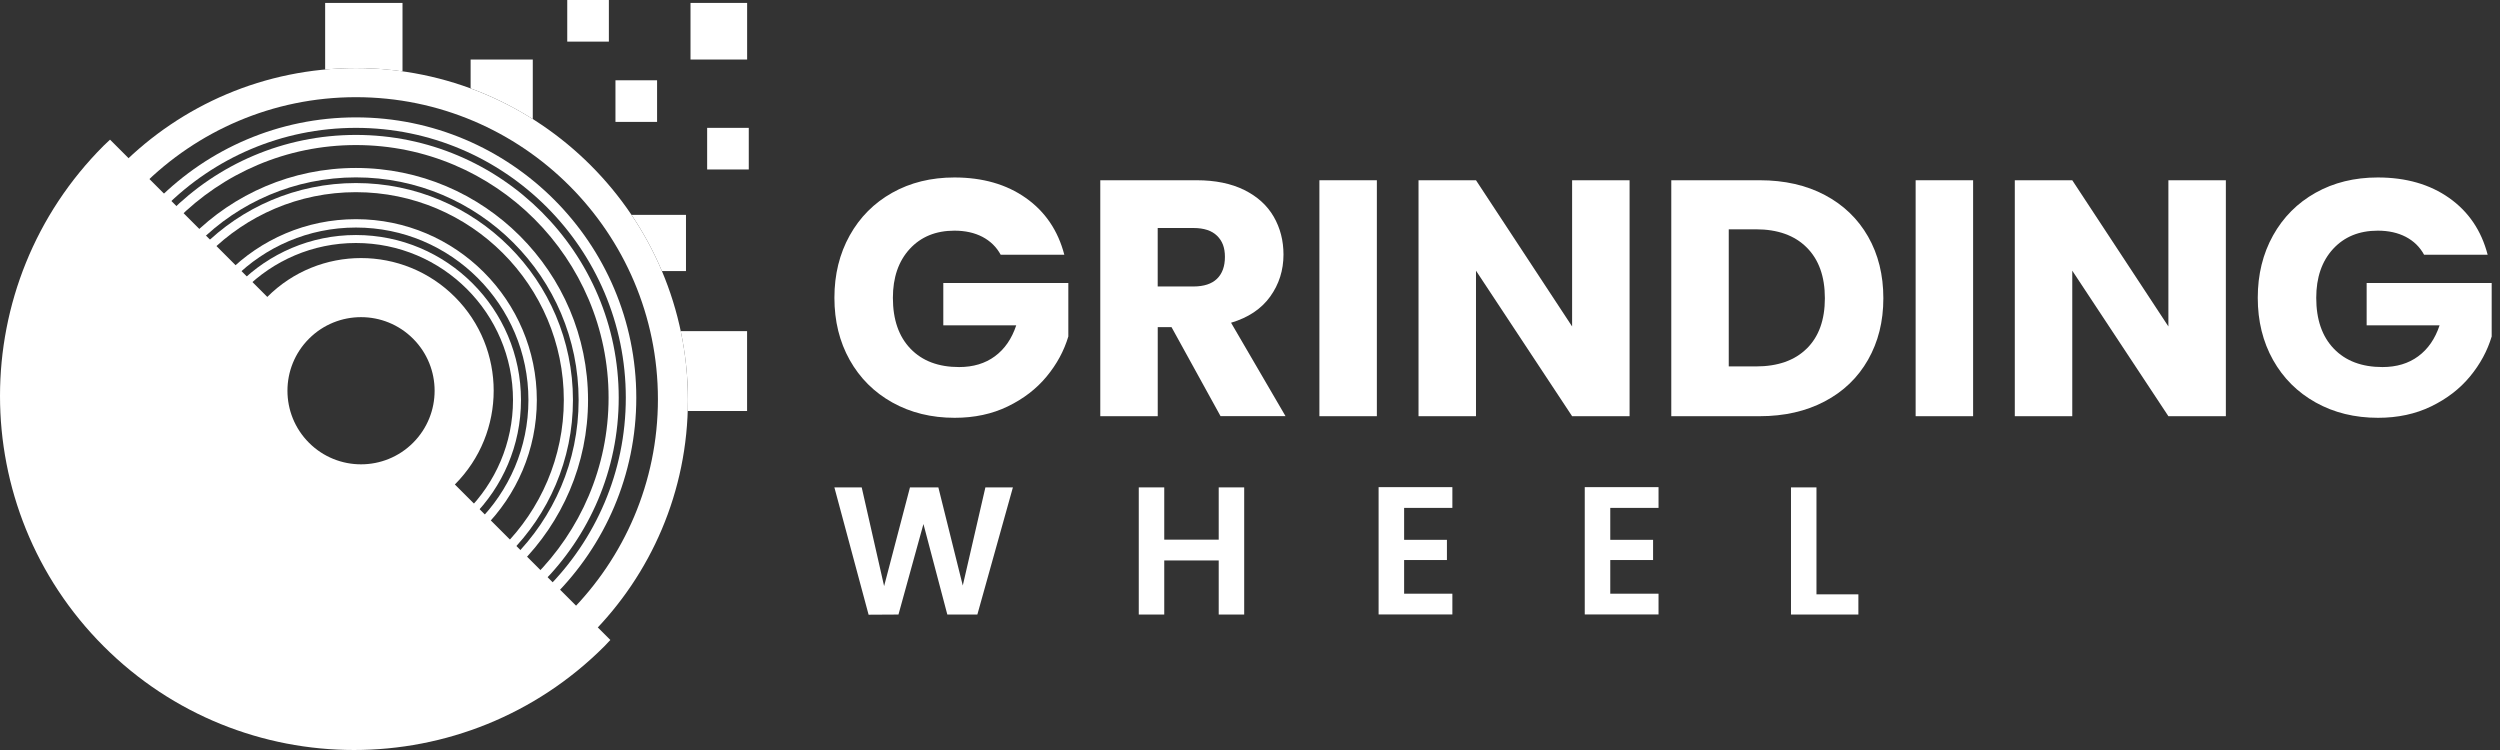<svg width="250" height="75" viewBox="0 0 250 75" fill="none" xmlns="http://www.w3.org/2000/svg">
<rect x="0" y="0" width="250" height="75" fill="#333333" stroke="none"/>
<g clip-path="url(#clip0_383_604)">
<path d="M35.594 21.917C25.622 21.917 17.505 30.03 17.505 40.006C17.505 49.982 25.618 58.095 35.594 58.095C45.57 58.095 53.683 49.982 53.683 40.006C53.683 30.03 45.57 21.917 35.594 21.917ZM35.594 57.25C26.083 57.25 18.346 49.513 18.346 40.002C18.346 30.491 26.083 22.754 35.594 22.754C45.105 22.754 52.842 30.491 52.842 40.002C52.842 49.513 45.105 57.25 35.594 57.25Z" fill="white"/>
<path d="M35.594 23.502C26.492 23.502 19.09 30.904 19.09 40.006C19.09 49.107 26.492 56.51 35.594 56.51C44.695 56.51 52.098 49.107 52.098 40.006C52.098 30.904 44.695 23.502 35.594 23.502ZM35.594 55.712C26.932 55.712 19.888 48.668 19.888 40.006C19.888 31.344 26.936 24.3 35.594 24.3C44.252 24.3 51.3 31.344 51.3 40.006C51.3 48.668 44.256 55.712 35.594 55.712Z" fill="white"/>
<path d="M35.594 16.796C22.796 16.796 12.384 27.207 12.384 40.006C12.384 52.805 22.796 63.216 35.594 63.216C48.393 63.216 58.804 52.805 58.804 40.006C58.804 27.207 48.393 16.796 35.594 16.796ZM35.594 62.274C23.316 62.274 13.327 52.285 13.327 40.006C13.327 27.727 23.316 17.738 35.594 17.738C47.873 17.738 57.862 27.727 57.862 40.006C57.862 52.285 47.873 62.274 35.594 62.274Z" fill="white"/>
<path d="M35.593 18.305C23.627 18.305 13.892 28.04 13.892 40.006C13.892 51.972 23.627 61.708 35.593 61.708C47.56 61.708 57.295 51.972 57.295 40.006C57.295 28.04 47.56 18.305 35.593 18.305ZM35.593 60.795C24.13 60.795 14.805 51.469 14.805 40.006C14.805 28.543 24.13 19.217 35.593 19.217C47.057 19.217 56.382 28.543 56.382 40.006C56.382 51.469 47.057 60.795 35.593 60.795Z" fill="white"/>
<path d="M35.594 13.492C21.105 13.492 9.317 25.281 9.317 39.769C9.317 54.258 21.105 66.047 35.594 66.047C50.083 66.047 61.872 54.258 61.872 39.769C61.872 25.281 50.083 13.492 35.594 13.492ZM35.594 65.033C21.663 65.033 10.331 53.7 10.331 39.769C10.331 25.838 21.663 14.506 35.594 14.506C49.525 14.506 60.858 25.838 60.858 39.769C60.858 53.7 49.525 65.033 35.594 65.033Z" fill="white"/>
<path d="M35.594 11.738C20.138 11.738 7.559 24.313 7.559 39.773C7.559 55.234 20.134 67.809 35.594 67.809C51.055 67.809 63.629 55.234 63.629 39.773C63.629 24.313 51.05 11.738 35.594 11.738ZM35.594 66.757C20.712 66.757 8.607 54.651 8.607 39.769C8.607 24.888 20.712 12.786 35.594 12.786C50.476 12.786 62.581 24.892 62.581 39.773C62.581 54.655 50.476 66.761 35.594 66.761V66.757Z" fill="white"/>
<path d="M35.594 9.718C52.246 9.718 65.792 23.265 65.792 39.917C65.792 56.569 52.246 70.116 35.594 70.116C18.942 70.116 5.395 56.565 5.395 39.913C5.395 23.261 18.942 9.718 35.594 9.718ZM35.594 6.807C17.26 6.807 2.395 21.672 2.395 40.006C2.395 58.34 17.26 73.204 35.594 73.204C53.928 73.204 68.792 58.34 68.792 40.006C68.792 21.672 53.928 6.807 35.594 6.807Z" fill="white"/>
<path d="M26.73 29.692L11.003 13.965C10.791 14.163 10.576 14.358 10.369 14.565C-3.456 28.39 -3.456 50.806 10.369 64.631C24.194 78.456 46.61 78.456 60.435 64.631C60.642 64.424 60.837 64.209 61.035 63.997L45.486 48.448C50.662 43.268 50.662 34.872 45.486 29.692C40.306 24.511 31.91 24.511 26.73 29.692ZM41.307 44.278C38.434 47.151 33.773 47.151 30.9 44.278C28.027 41.404 28.027 36.744 30.9 33.87C33.773 30.997 38.434 30.997 41.307 33.87C44.18 36.744 44.18 41.404 41.307 44.278Z" fill="white"/>
<path d="M65.708 8.028H61.546V12.19H65.708V8.028Z" fill="white"/>
<path d="M74.713 0.292H69.051V5.953H74.713V0.292Z" fill="white"/>
<path d="M60.887 0H56.725V4.162H60.887V0Z" fill="white"/>
<path d="M74.877 12.786H70.715V16.948H74.877V12.786Z" fill="white"/>
<path d="M35.595 6.807C37.175 6.807 38.73 6.925 40.251 7.141V0.292H32.515V6.955C33.529 6.862 34.556 6.807 35.595 6.807Z" fill="white"/>
<path d="M53.278 11.911V5.954H47.062V8.84C49.255 9.647 51.334 10.682 53.278 11.911Z" fill="white"/>
<path d="M66.194 27.106H68.598V21.49H63.152C64.335 23.252 65.357 25.128 66.19 27.106H66.194Z" fill="white"/>
<path d="M68.07 33.11C68.539 35.337 68.793 37.639 68.793 40.006C68.793 40.373 68.776 40.737 68.763 41.1H74.708V33.11H68.066H68.07Z" fill="white"/>
<path d="M100.077 25.487C99.65 24.701 99.041 24.106 98.247 23.687C97.453 23.273 96.515 23.066 95.441 23.066C93.582 23.066 92.091 23.679 90.971 24.896C89.851 26.117 89.289 27.748 89.289 29.785C89.289 31.956 89.877 33.655 91.055 34.876C92.23 36.097 93.848 36.706 95.91 36.706C97.322 36.706 98.517 36.347 99.489 35.628C100.465 34.91 101.175 33.879 101.623 32.535H94.33V28.302H106.833V33.647C106.406 35.079 105.684 36.414 104.665 37.648C103.647 38.882 102.35 39.879 100.782 40.639C99.215 41.4 97.444 41.78 95.471 41.78C93.139 41.78 91.064 41.269 89.239 40.251C87.413 39.233 85.989 37.813 84.971 36C83.953 34.183 83.441 32.113 83.441 29.78C83.441 27.448 83.953 25.373 84.971 23.544C85.989 21.718 87.409 20.294 89.222 19.276C91.034 18.258 93.109 17.747 95.441 17.747C98.264 17.747 100.647 18.431 102.582 19.796C104.522 21.165 105.802 23.058 106.432 25.475H100.081L100.077 25.487Z" fill="white"/>
<path d="M122.057 41.62L117.152 32.713H115.774V41.62H110.028V18.025H119.674C121.533 18.025 123.118 18.351 124.432 19.001C125.742 19.652 126.722 20.544 127.373 21.672C128.023 22.804 128.349 24.063 128.349 25.454C128.349 27.021 127.905 28.424 127.022 29.654C126.135 30.887 124.833 31.762 123.105 32.273L128.552 41.615H122.066L122.057 41.62ZM115.77 28.648H119.332C120.384 28.648 121.174 28.39 121.702 27.875C122.23 27.359 122.492 26.632 122.492 25.69C122.492 24.748 122.23 24.089 121.702 23.573C121.174 23.058 120.384 22.8 119.332 22.8H115.77V28.648Z" fill="white"/>
<path d="M137.686 18.025V41.62H131.94V18.025H137.686Z" fill="white"/>
<path d="M162.958 41.62H157.211L147.599 27.068V41.62H141.852V18.025H147.599L157.211 32.645V18.025H162.958V41.62Z" fill="white"/>
<path d="M182.487 19.504C184.346 20.489 185.787 21.875 186.806 23.654C187.824 25.432 188.335 27.49 188.335 29.823C188.335 32.155 187.824 34.179 186.806 35.975C185.787 37.766 184.342 39.156 182.47 40.141C180.599 41.125 178.431 41.62 175.968 41.62H167.128V18.025H175.968C178.456 18.025 180.628 18.52 182.487 19.504ZM180.67 34.863C181.879 33.676 182.487 31.994 182.487 29.823C182.487 27.651 181.883 25.956 180.67 24.748C179.462 23.54 177.768 22.931 175.596 22.931H172.875V36.642H175.596C177.768 36.642 179.462 36.051 180.67 34.859V34.863Z" fill="white"/>
<path d="M197.311 18.025V41.62H191.564V18.025H197.311Z" fill="white"/>
<path d="M222.586 41.62H216.839L207.227 27.068V41.62H201.48V18.025H207.227L216.839 32.645V18.025H222.586V41.62Z" fill="white"/>
<path d="M242.416 25.487C241.989 24.701 241.381 24.106 240.582 23.687C239.788 23.273 238.85 23.066 237.776 23.066C235.917 23.066 234.426 23.679 233.306 24.896C232.186 26.117 231.624 27.748 231.624 29.785C231.624 31.956 232.212 33.655 233.39 34.876C234.565 36.097 236.188 36.706 238.245 36.706C239.657 36.706 240.852 36.347 241.824 35.628C242.8 34.91 243.51 33.879 243.958 32.535H236.665V28.302H249.168V33.647C248.741 35.079 248.019 36.414 247 37.648C245.982 38.882 244.685 39.879 243.117 40.639C241.55 41.4 239.779 41.78 237.806 41.78C235.474 41.78 233.399 41.269 231.574 40.251C229.748 39.233 228.324 37.813 227.306 36C226.288 34.183 225.776 32.113 225.776 29.78C225.776 27.448 226.288 25.373 227.306 23.544C228.324 21.718 229.744 20.294 231.557 19.276C233.374 18.258 235.444 17.747 237.776 17.747C240.599 17.747 242.982 18.431 244.917 19.796C246.857 21.165 248.137 23.058 248.766 25.475H242.416V25.487Z" fill="white"/>
<path d="M101.29 48.74L97.736 61.454H94.732L92.344 52.403L89.847 61.454L86.86 61.471L83.438 48.74H86.171L88.411 58.61L90.997 48.74H93.836L96.278 58.555L98.539 48.74H101.29Z" fill="white"/>
<path d="M124.419 48.739V61.454H121.871V56.045H116.425V61.454H113.877V48.739H116.425V53.966H121.871V48.739H124.419Z" fill="white"/>
<path d="M140.412 50.797V53.983H144.692V56.003H140.412V59.37H145.237V61.445H137.86V48.714H145.237V50.789H140.412V50.797Z" fill="white"/>
<path d="M161.027 50.797V53.983H165.308V56.003H161.027V59.37H165.853V61.445H158.475V48.714H165.853V50.789H161.027V50.797Z" fill="white"/>
<path d="M181.647 59.434H185.838V61.453H179.099V48.739H181.647V59.429V59.434Z" fill="white"/>
</g>
<defs>
<clipPath id="clip0_383_604">
<rect width="250" height="75" fill="white"/>
</clipPath>
</defs>
</svg>
